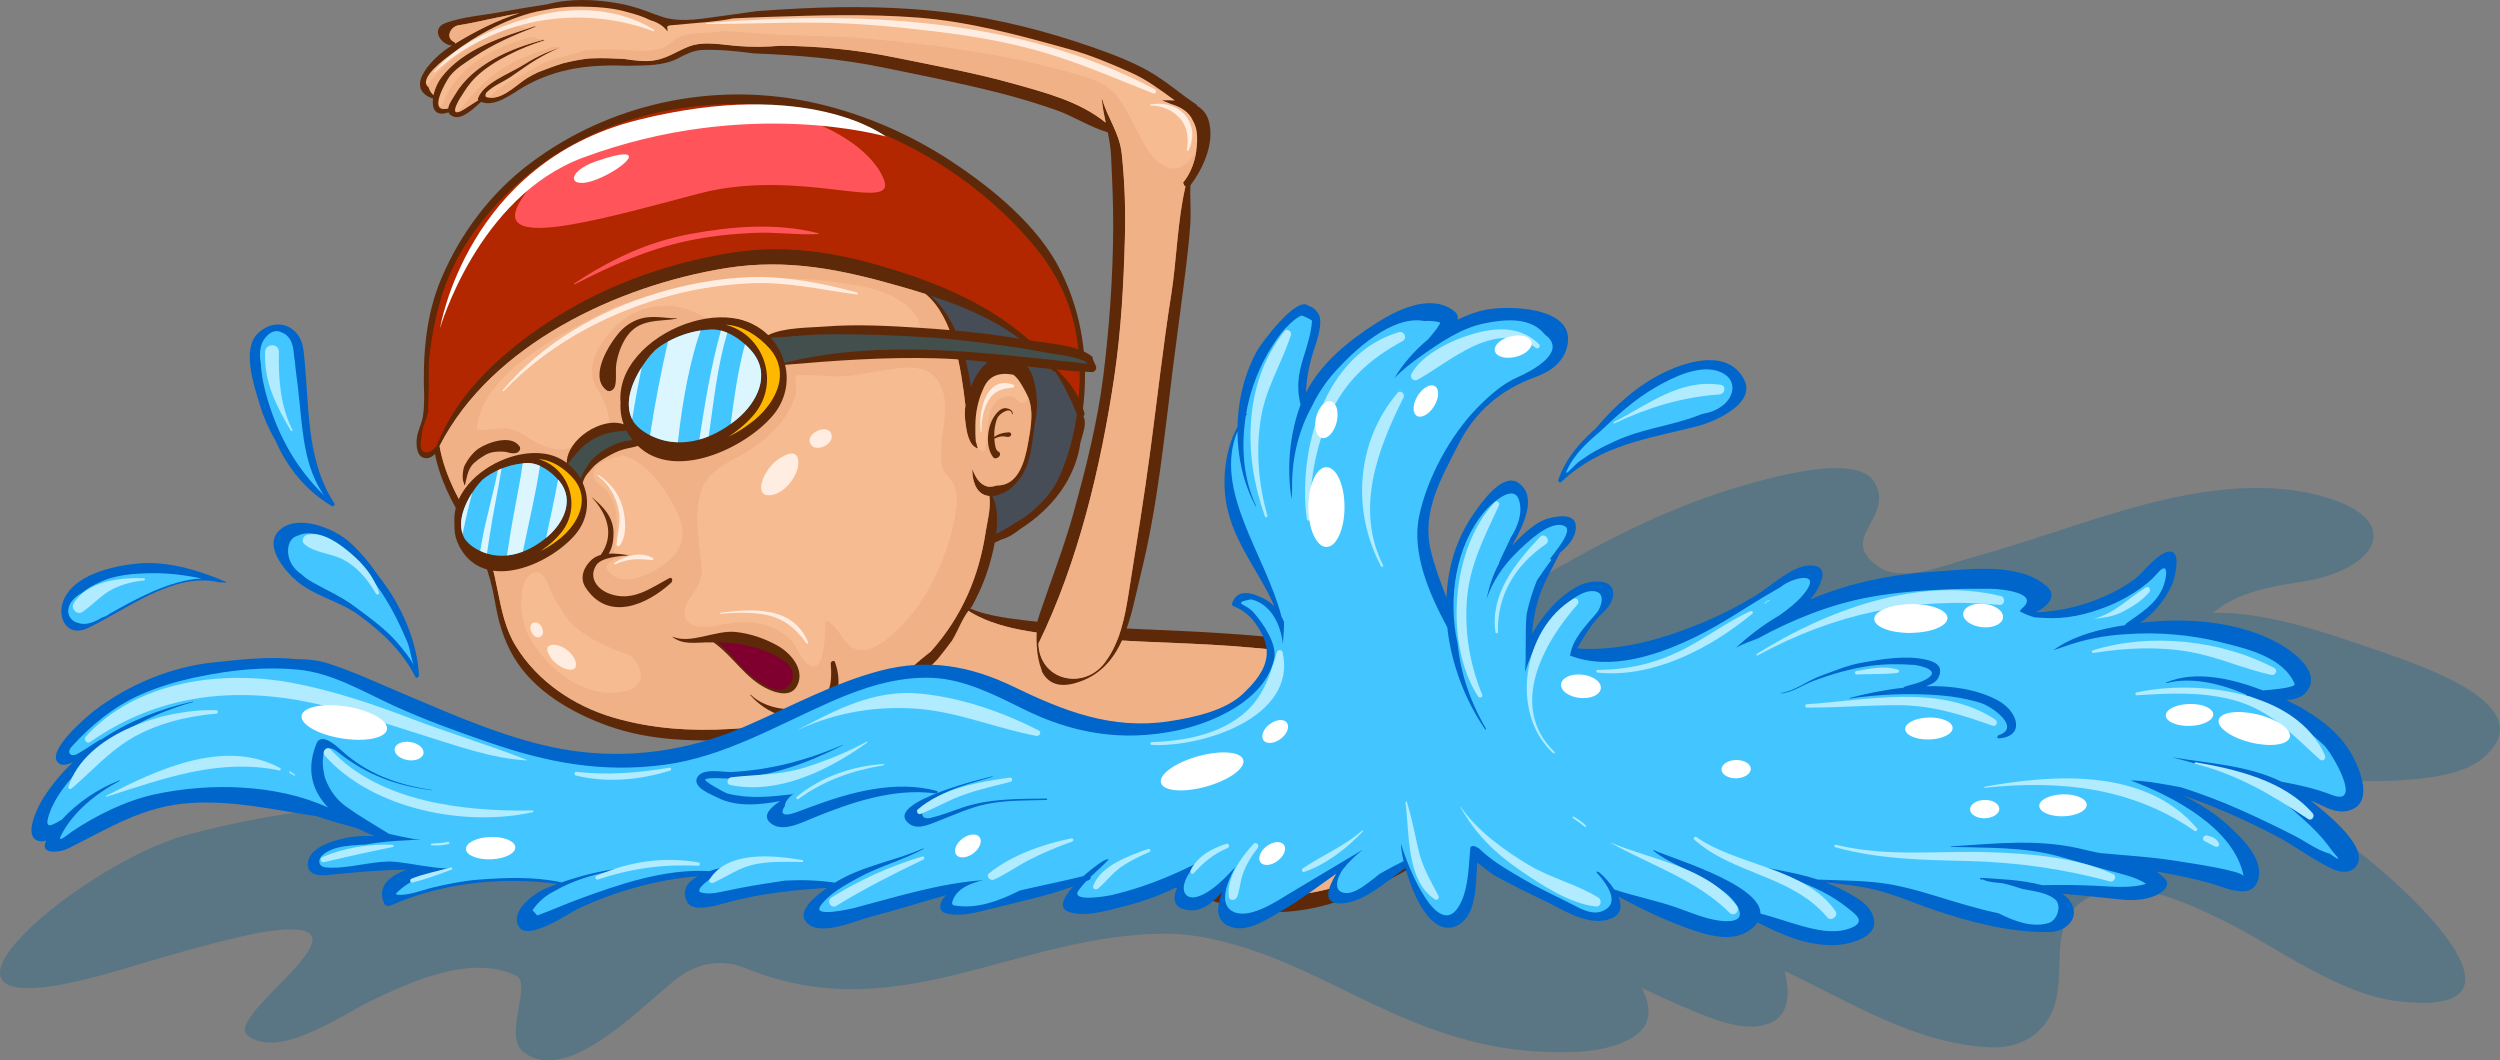 <?xml version="1.0" encoding="UTF-8"?> <svg xmlns="http://www.w3.org/2000/svg" viewBox="0 0 553.23 234.66"><rect x="0" y="0" width="553.23" height="234.66" fill="#808080" stroke="none"/><defs><style> .cls-1 { fill: #ffb800; } .cls-2 { fill: #fff; } .cls-3 { fill: #b0ebff; } .cls-4 { fill: #efad81; } .cls-4, .cls-5, .cls-6 { mix-blend-mode: multiply; } .cls-4, .cls-6 { opacity: .7; } .cls-7 { fill: #ffede1; } .cls-5 { fill: #006090; opacity: .3; } .cls-8 { fill: #06c; } .cls-9 { isolation: isolate; } .cls-10 { fill: #474d56; } .cls-11 { fill: #7f002e; } .cls-12 { fill: #f7bb92; } .cls-13 { fill: #ff5459; } .cls-6, .cls-14 { fill: #b22700; } .cls-15 { fill: #43c6ff; } .cls-16 { fill: #434f4d; } .cls-17 { fill: #5e2909; } .cls-18 { fill: #dcf6ff; } </style></defs><g class="cls-9"><g id="_Слой_2" data-name="Слой 2"><g id="Layer_1" data-name="Layer 1"><g><path class="cls-5" d="m508.32,171.86c9.77,1.27,33.01,2.44,40.72-3.77,14.99-12.08-14.17-21.17-26.48-25.37-9.87-3.37-21.86-7.34-32.84-7.1,5.41-4.68,13.33-5.93,20.54-7.03,16.13-2.85,21.99-13.6,3.74-18.74-13.86-3.9-29.34-1.09-42.82,2.72-11.74,3.32-23.12,7.61-34.92,10.84-5.42,1.48-15.24,5.73-20.63,1.97-9.13-6.37,3.67-10.74-.77-18.59-3.92-6.92-24.38-.72-30.3,1.02-12.7,3.74-24.81,9.49-36.21,15.8-15.48,8.56-30.9,18.35-44.65,29.56-.24-.32-.67-.5-1.15-.2-7.23,4.43-14.21,9.78-19.72,16.09-24.9-1.7-50.56.73-75.05.84-38.67.17-78.11-.96-115.84,7.99-16.99-.03-34.14,2.5-50.38,6.79-24.69,6.52-70.89,46.48-15.33,30.06.02,0,.05-.01.07-.02,6.82-2.03,26.34-7.98,34.72-8.86,23.33-2.45-11.61,18.93-6.28,23.24,6.87,5.54,21.21-4.67,27.28-7.58,8.81-4.23,22.23-10.45,32.22-5.58,3.51,1.71-2.82,13.24,1.45,16.74,10.32,8.47,28.65-12.7,35.43-17.05,4.17-2.68,9.04-3.35,13.78-1.41,33.84,13.89,60.14-7.63,93.16-7.6,6.08,0,12.06,1.4,17.76,3.22,11.13,3.55,21.31,9.38,31.86,14.12,9.91,4.45,20.25,7.9,31.33,8.64,6.84.45,15.27.67,21.46-2.55,4.99-2.59,5.29-6.68,2.85-11.42,3.98,1.88,8,3.72,12.13,5.39,4.61,1.87,10.96,4.39,16,2.48,4.87-1.86,4.55-7.26,3.47-11.62,14.36,6.79,28.95,16.11,45.36,16.88,7.86.37,13.4-3.99,14.82-11.04,1.76-8.72-2.05-19.66,9.85-23.17,8.88-2.62,19.12,2.31,26.74,6.01,11.77,5.7,25.51,16.39,38.87,17.99,39.24,4.7-9.74-36.49-21.03-41.33-9.42-4.04-19.26-6.34-29.29-7.5,9.03-2.33,18.27-2.14,28.08-.86Z"></path><g><g><path class="cls-17" d="m344.3,153.61c-9.38-4.16-20.05-6-30.05-7.97-11.64-2.29-23.42-3.77-35.22-4.85-11.19-1.02-22.41-1.35-33.63-1.87-5.88-.27-11.74-.79-17.58-1.52-5.22-.65-10.79-1.17-15.42-3.9.03-.07.07-.14.1-.21.04-.09-.07-.16-.13-.08-.04.07-.09.13-.13.2-.03-.02-.07-.03-.1-.05-.09-.06-.21.08-.12.16.03.03.07.05.1.08-1.43,2.13-2.7,4.39-4.13,6.53-.93,1.38-1.92,2.71-2.97,3.99-.91,1.1-2.01,1.83-2.79,3.03-.13.2-.2.56.09.66.35.12.49.15.67.09,5.95,4.14,10.44,10.09,15.76,15.1,6.23,5.86,11.84,12.26,18.24,17.95,11.37,10.09,24,17.51,38.93,20.31,14.33,2.69,28.94-4.46,40.8-12.01,6.02-3.83,10.23-9.77,13.63-16.02,3.08-5.66,6.55-12.31,8.27-18.73,1.67.37,3.34.73,5.01,1.04.95.18,1.64-1.5.67-1.92Z"></path><path class="cls-12" d="m333.5,161.14c-1.52,3.77-2.98,7.47-5.15,10.92-4.38,6.95-8.73,12.18-15.74,16.46-13.93,8.51-28.56,12.57-44.36,7.55-13.44-4.27-24.33-12.48-34.79-21.9-5.56-5-10.5-10.63-16.11-15.6-4.62-4.09-8.29-8.64-13.97-10.83.03-.02.05-.03.09-.04.21-.1.35-.63,0-.61-.07,0-.14-.02-.2-.02.7-.88,1.56-1.62,2.33-2.46,1.11-1.22,2.01-2.66,2.91-4.04,1.46-2.23,2.68-4.42,3.79-6.82,6.62,5.42,16.69,6.25,24.76,7.12,11.75,1.28,23.65,1.22,35.44,2.09,11.87.88,23.7,2.32,35.44,4.33,9.67,1.65,19.05,4.49,28.57,6.73-.76,2.47-2.01,4.74-2.98,7.14Z"></path><path class="cls-4" d="m333.5,161.14c-1.52,3.77-2.98,7.47-5.15,10.92-4.38,6.95-8.73,12.18-15.74,16.46-13.93,8.51-28.56,12.57-44.36,7.55-13.44-4.27-24.33-12.48-34.79-21.9-5.56-5-10.5-10.63-16.11-15.6-4.62-4.09-8.29-8.64-13.97-10.83.03-.02.05-.03.09-.04.21-.1.35-.63,0-.61-.07,0-.14-.02-.2-.02.7-.88,1.56-1.62,2.33-2.46,1.11-1.22,2.01-2.66,2.91-4.04,1.46-2.23,2.68-4.42,3.79-6.82,6.62,5.42,16.69,6.25,24.76,7.12,11.75,1.28,23.65,1.22,35.44,2.09,11.87.88,23.7,2.32,35.44,4.33,9.67,1.65,19.05,4.49,28.57,6.73-.76,2.47-2.01,4.74-2.98,7.14Z"></path></g><path class="cls-17" d="m239.96,91.36c-.08-.34-.2-.66-.3-.99,1.3-10.44-.19-20.88-4.91-30.39-4.99-10.04-15.06-18.23-24.2-24.27-9.49-6.28-20.55-10.95-31.7-13.24-21.44-4.39-44.09.52-61.57,13.7-8.64,6.51-15.27,15.32-19.52,25.22-3.62,8.43-4.24,17.5-3.89,26.54-.04,1.42-.05,2.84-.29,4.25-.29,1.71-1.12,3.05-1.34,4.8-.21,1.69.07,4.09,1.62,4.34.92.26,1.75-.18,2.39-.87,1.08,5.55,3.64,10.6,6.87,15.78,3.35,5.37,5.29,10.49,6.37,16.72.79,4.56,1.88,8.55,4.25,12.54,4.5,7.54,12.98,12.37,21.01,15.21,9,3.19,18.96,3.47,28.38,2.92,9.91-.59,20.26-1.69,29.3-6.07,2.98-1.44,6.04-3.48,8.96-5.84.04-.08.09-.15.16-.21,1.93-1.81,4.09-3.66,5.98-5.69,1.08-1.35,2.15-2.71,3.17-4.1,1.51-2.54,2.38-5.35,4.4-7.54.58-1.09,1.12-2.17,1.62-3.25.16-.34.31-.68.47-1.02.99-2.28,2.25-6.02,2.94-9.83.51-.22,1-.46,1.5-.7,1.47-.36,2.83-1.28,4.09-2.27,7.02-4.46,12.26-11.06,13.38-19.22.17-.58.34-1.17.51-1.76.41-1.37.7-2.8.16-4,.18-.21.28-.47.18-.76Z"></path><g><path class="cls-12" d="m218.08,117.96c-.75,4.7-1.97,9.17-3.9,13.53-2.07,4.67-4.86,8.95-8.25,12.72-.82.64-1.62,1.26-2.36,1.89-3.87,3.29-7.32,6.65-11.79,9.19-8.65,4.92-20.28,5.41-29.99,6.01-8.81.54-17.61-.02-26.11-2.53-8.74-2.57-16.76-8-21.55-15.81-4.51-7.34-3.43-16.68-7.87-24.22-4.1-6.97-7.71-12.79-9-20.03,11.5-22.54,39.6-35.56,63.42-39.38,13.59-2.18,25.52.32,38.54,4.05,1.86.53,3.72,1.09,5.58,1.68,6.24,5.16,7.88,16.57,8.83,24.63-.2,1.26-.15,2.58.02,3.94.22,1.69.67,4.92,2.61,5.57.07.02.13-.05.11-.11,0-.03-.01-.06-.02-.09-.01-.07-.11-.03-.12.02.04-.22-.05-.57-.18-.95.05-.06.01-.15-.05-.15-.03-.07-.05-.14-.07-.21-.09-1.1-.12-2.21-.09-3.31-.01-3.1.58-5.9,1.91-8.71,1.13-2.46,3.29-3.38,6.47-2.77,1.2.83,2.04,2.55,2.74,3.8,1.94,3.5,1.2,7.32.56,11.07-.8,4.69-2.34,9.72-7,9.63-.26.09-.52.17-.81.22-.34.06-.73.07-1.12.05-1.89-.49-2.73-2.1-3.38-3.78-.02-.04-.07-.01-.07.02-.02,2.25.69,5.06,3.09,5.72.23.06.45.1.68.12.41,2.56-.53,6.06-.87,8.18Z"></path><path class="cls-4" d="m227.46,87.77c-.19.94-.61,1.59-1.45,1.35-1.26-.35-.97-1.46-2.79-1.42-2.04.04-3.45,1.48-4.06,3.4-.86,2.73-.65,5.61-1.15,8.41-.06.34-.47.43-.73.3-.36-.17-.66-.39-.93-.62-.02.01-.04.03-.07.02-1.93-.65-2.39-3.88-2.61-5.57-.17-1.36-.22-2.68-.02-3.94-.96-8.06-2.59-19.47-8.83-24.63-1.86-.59-3.73-1.15-5.58-1.68-13.02-3.73-24.95-6.23-38.54-4.05-23.82,3.82-51.92,16.83-63.42,39.38,1.3,7.24,4.9,13.06,9,20.03,4.44,7.54,3.36,16.88,7.87,24.22,4.79,7.81,12.81,13.24,21.55,15.81,8.5,2.51,17.29,3.07,26.11,2.53,9.71-.6,21.34-1.09,29.99-6.01,4.46-2.54,7.92-5.9,11.79-9.19.74-.63,1.54-1.26,2.36-1.89,3.38-3.76,6.18-8.04,8.25-12.72,1.93-4.36,3.15-8.84,3.9-13.53.33-2.12,1.28-5.62.87-8.18-.23-.02-.45-.06-.68-.12-2.4-.66-3.12-3.47-3.09-5.72,0-.03.05-.06.07-.02.65,1.68,1.49,3.29,3.38,3.78.39.01.77,0,1.12-.05.28-.04.55-.12.81-.22,4.66.09,6.19-4.94,7-9.63.58-3.38,1.23-6.82-.07-10.03Zm-116.81,7c-1.55.16-3.06.43-4.63.36-.25-.01-.53-.22-.5-.5.83-6.73,6.08-11.86,11.28-15.71,5.44-4.03,11.42-7.2,17.49-10.15.07-.03.14-.07.21-.1.67-.33,1.34-.65,2.02-.97.12-.05.22-.06.33-.03,2.51-.96,5.17-1.65,7.69-2.33,4.38-1.18,8.81-2.09,13.3-2.73,8.72-1.24,17.69-1.38,26.43-.24,5.92.78,12.13,1.5,16.79,5.61,2.07,1.82,4.21,5.37.34,6.22-7.53,1.66-15.46.19-22.94,2.05-4.39,1.09-10.73,3.77-14.81.56-2.67-2.1-4.65-4.82-7.64-6.56-2.92-1.7-6.24-2.88-9.67-2.59-3.69.3-7.37,1.75-9.99,4.44-2.43,2.48-5.12,5.91-5.29,9.55-.09,1.95.26,3.09,1.28,4.7.56.88.99,1.83,1.43,2.77.68,1.47,1.31,3.56.78,5.17-.51,1.52-2.76,2.17-4.02,2.79-1.91.94-4.52,2.49-6.74,2.39-3.02-.13-5.19-1.56-7.7-3.08-1.7-1.03-3.39-1.82-5.44-1.61Zm30.82,56.07c-1.57,2.89-6.89,2.72-9.54,2.1-5.27-1.23-9.44-4.64-12.75-8.81-2.4-3.03-3.82-6.42-3.82-10.33,0-2.13.17-5.72,2.38-6.9,2.84-1.53,3.87,3.82,5.12,5.82,2.6,4.16,3.75,7.75,16.07,12.14,1.76.63,3.67,3.9,2.54,5.99Zm8.51-29.04c-.36.58-.82,1.15-1.4,1.71-2.96,2.87-10.47,7.15-13.96,2.93-1.63-1.97,2.32-3.22,5.3-3.76-1.1-.12-2.21-.05-3.43.18-.3.06-.65-.14-.63-.48.17-3.22,1.16-6.81.28-9.99-.49-1.79-1.25-3.31-2.66-4.53-.54-.47-1.16-.92-1.6-1.5-2.35-3.13,2.65-4.91,5.24-5.38.1-.17.29-.3.54-.24,5,1.1,9.25,6.93,11.48,11.17,1.84,3.52,2.75,6.85.84,9.9Zm61.36-7.62c-.6,3.47-1.58,6.8-2.9,10.06-1.98,4.91-4.84,9.83-8.45,13.72-2.15,2.33-7.06,7.08-10.73,5.67-3.06-1.18-3.5-5.31-6.59-6.29-.1,3.4-.15,14.05-4.89,8.68-.79-.9-1.23-2.08-1.84-3.1-.88-1.46-2.1-2.48-3.58-3.3-3.68-2.06-7.17-2.22-11.26-1.63-2.62.38-7.49,1.84-9.3-.93-.75-1.15-.14-3.09.51-4.14,1.51-2.46,3.28-4.24,2.98-7.37-.53-5.59-1.96-11.95.05-17.39,1.56-4.22,6.26-5.87,9.77-8.05,4.96-3.09,9.88-7.57,11.1-13.53-.02-.98-.15-1.98-.18-3.04,0-.29.24-.48.5-.5,3.66-.25,7.35.5,11,.17,2.41-.22,4.77-.74,7.16-1.1,3.24-.48,8.48-1.66,11.36.58,3.34,2.59,3.3,6.9,2.88,10.75-.26,2.4-.72,4.85-.67,7.27.03,1.17.04,2.71.71,3.74.55.86,1.44,1.52,1.93,2.4,1.25,2.24.87,4.88.45,7.32Z"></path><path class="cls-10" d="m234.36,105.61c-1.61,3.61-4.38,6.37-7.47,8.74-.93.58-2.39,1.48-3.78,2.33-.07.04-.14.07-.21.11-.56.29-1.59,1.06-2.45,1.36.39-3.16.28-6.2-.83-8.35.65-.05,1.29-.24,1.9-.53,2.23-.75,4.23-2.99,5.34-5.33,1.5-3.17,1.7-7.85,2.34-11.29.54-2.85.24-5.76-.43-8.55-1.03-4.31-6.01-7.68-9.92-4.28-2.04,1.77-3.3,3.76-3.99,5.9-.95-7.3-3.78-15.98-8.88-20.26,10.23,3.34,20.14,7.93,26.95,16.6.13.17.32.15.48.06,2,2.98,3.57,6.19,4.9,9.53-.67,4.81-1.94,9.5-3.94,13.98Z"></path><path class="cls-14" d="m238.84,85.87c-.03.71-.08,1.41-.14,2.12-1.26-2.49-3.1-4.64-5.19-6.55-7.41-9.83-19.59-16.26-31.03-20.21-13.84-4.78-27.19-7.73-41.85-5.13-14.25,2.53-27.28,7.3-39.43,15.24-9.55,6.24-19.75,15.31-24.12,26.28,0-.07-.02-.14-.02-.2-.13.41-.26.82-.41,1.23-.77.88-1.89,1.94-3.05,1.16-.35-.24-.46-.76-.49-1.28,0-.64.11-1.37.27-2.12.02-1.45.74-3.26,1.19-4.33,0-.03,0-.05,0-.08.12-.48.21-.88.22-1.16.11-3.44.17-6.89.13-10.33.45-5.09,1.34-10.14,2.92-15.19,3.49-11.13,11.32-20.59,20.35-27.7,15.81-12.44,37-16.57,56.61-13.76,20.76,2.97,40.91,14.72,54.21,30.78,7.71,9.31,10.36,19.28,9.83,31.24Z"></path><path class="cls-6" d="m229.01,54.63c-11.13-13.44-27.06-23.83-44.11-28.62,20.71,6.2,31.25,32.89,23.21,29.45-14-6-30.85-7.31-36.5-6.25,14.13,1.67,31.25,5.75,44.19,13.56.63.38-.15,1.3-.76.98-15.72-8.27-36.07-12.18-54.06-9.29-9.4,1.51-15.19,2.52-23.98,6.13-4.34,1.78-8.56,3.63-12.54,6.13-2.82,1.78-5.65,3.6-8.95,4.34-.64.14-1.1-.66-.61-1.05,8.94-7.06,18.9-12.71,28.69-16.56-9.37,3.04-17.28,5.33-25.25,11.25-4.32,3.21-14.19,11.58-15.05.95-1-12.35,15.18-29.51,25.32-34.69-3.66,1.87-7.17,4.07-10.44,6.64-9.03,7.11-16.86,16.57-20.35,27.7-1.58,5.04-2.47,10.09-2.92,15.19.04,3.44-.02,6.89-.13,10.33,0,.27-.1.68-.22,1.16,0,.03,0,.05,0,.08-.45,1.06-1.16,2.88-1.19,4.33-.16.75-.27,1.48-.27,2.12.03.53.14,1.05.49,1.28,1.16.78,2.28-.27,3.05-1.16.15-.4.29-.81.41-1.23,0,.07.02.14.02.2,4.37-10.96,14.57-20.04,24.12-26.28,12.15-7.93,25.18-12.71,39.43-15.24,14.66-2.6,28.01.35,41.85,5.13,11.43,3.95,23.62,10.38,31.03,20.21,2.08,1.91,3.93,4.06,5.19,6.55.06-.7.1-1.41.14-2.12.53-11.96-2.12-21.93-9.83-31.24Z"></path></g><path class="cls-17" d="m222.58,90.33c-1.17-.13-2.23,1.25-2.74,2.09-1.41,2.3-1.79,6.51-.08,8.74.29.37.7.32,1.06.09.04-.03.09-.06.14-.09.41-.27.5-1.03-.02-1.23-.65-.26-.84-1.69-.89-2.85.65-.32,1.21-.53,1.98-.52.56,0,1.12.34,1.58-.08.11-.1.2-.25.15-.4-.01-.04-.02-.08-.04-.11-.05-.16-.19-.3-.37-.3-1.11,0-2.41.31-3.32,1.03,0-.39,0-.73,0-.93.02-.79.17-1.58.35-2.34.1-.38.24-.73.41-1.07.37-.77,2.92-2.57,3.17-.73.01.1.13.05.14-.03.04-.86-.76-1.18-1.52-1.27Z"></path><path class="cls-17" d="m148.07,127.96c-4.21,2.26-8.1,5.24-13.1,3.46-2.83-1-4.82-3.63-2.99-6.39,1.1-1.66,5.09-2,7.01-2.11.03,0,.05-.05.01-.05-1.29-.22-2.83-.44-4.3-.35.82-1.32,1.08-3.04,1.07-4.62-.03-3.48-2.29-5.8-4.78-7.86-.02-.01-.04.01-.02.03,3.56,3.8,5.02,8.43,1.97,12.73-.75.21-1.43.54-2,1.05-1.72,1.54-2.76,3.99-1.37,6.14,4.99,7.7,13.62,3.85,18.95-1.03.44-.4.26-1.39-.45-1.01Z"></path><path class="cls-17" d="m171.99,142.83c-2.97-1.61-5.83-2.6-9.18-2.98-4.4-.49-9.92,2.76-13.96,1.05-.03-.01-.07.04-.04.06,2.25,1.73,4.88,1.25,7.62,1.19.5-.01.99,0,1.47,0,4.39,3.1,7.04,8.02,12,10.33,2.24,1.04,5.24,1.76,6.52-.79,1.8-3.58-1.57-7.3-4.43-8.85Z"></path><path class="cls-11" d="m171.18,152.47c-1.73-.49-3.17-1.56-4.58-2.63-3.01-2.29-4.79-5.34-7.68-7.68,5.24.11,10.13,1.06,14.69,4.16,3.57,2.43,1.56,7.28-2.43,6.15Z"></path><path class="cls-17" d="m184.79,146.53c-.2-.55-.99-.18-.95.32.34,4.57-.06,8.38-5.2,9.66-4.18,1.05-9.44.21-12.53-2.79-.05-.04-.13.04-.09.09,3.54,4.1,9.7,6.58,15,4.23,4.67-2.07,5.36-7.03,3.76-11.51Z"></path><g><path class="cls-17" d="m242.48,80.93c-.22-.48-.44-.96-.65-1.44.04-.24-.01-.48-.24-.66-3.23-2.51-9.5-2.8-13.41-3.47-8.07-1.39-16.25-2.28-24.42-2.8-7.01-.45-14.33-.86-21.33-.29-3.16.26-9.03.15-12.43,1.89-2-1.94-4.66-3.33-7.83-3.77-7.63-1.07-17.27,3.05-22.01,9.52-.08.12-.17.23-.25.34-.25.36-.49.73-.71,1.1-.17.28-.31.56-.46.84-.04.08-.08.17-.12.25-.26.53-.48,1.07-.67,1.62-.04.11-.07.22-.1.33-.14.46-.26.93-.35,1.41-.06.3-.1.6-.14.9-.02.2-.05.4-.06.6-.04.61-.04,1.23.02,1.86-.03.46-.03.92,0,1.39.05,1.11.28,2.23.7,3.35-4.79-1.75-12.61,3.32-12.6,8.54-1.4-1.04-3.08-1.78-5.01-2.05-6.09-.88-13.78,2.5-17.56,7.82-.07.09-.13.19-.2.28-.2.3-.39.6-.57.91-.13.23-.25.46-.37.69-.03.07-.06.14-.1.21-.2.43-.38.88-.53,1.33-.03.09-.06.18-.08.27-.11.38-.21.77-.28,1.16-.05.24-.08.49-.11.74-.02.16-.04.33-.05.49-.03.5-.03,1.01.01,1.53-.02.38-.02.76,0,1.14.05,1.35.4,2.72,1.14,4.08,5.65,10.37,20.22,3.67,25.66-2.82,2.88-3.44,3.17-7.8,1.58-11.36.21-.84.61-1.58,1.21-2.24.31-.37.62-.74.94-1.1.89-1.02,2.06-1.76,3.23-2.43,1.24-.71,2.36-1.29,3.76-1.68,1.06-.29,2.06-.39,3.06-.74,8.17,7.88,23.6.55,29.75-6.58,2.95-3.42,3.73-7.58,2.84-11.36,11.21-.96,22.11-1.75,33.43-1.44,11.56.31,22.94,2.58,34.42,3.05.74.03,1.19-.77.9-1.4Z"></path><g><path class="cls-15" d="m104.74,121.06c-.84-.55-1.45-1.18-1.91-1.85-2.06-3.59.23-8.3,2.47-11.35.43-.59.91-1.13,1.41-1.65.35-.3.73-.58,1.1-.85,2.56-1.7,5.6-2.73,8.64-2.88,2.81-.15,5.62,1.91,7.33,4.01,3.46,4.24.83,9.3-2.59,12.24-4.75,4.07-10.95,5.95-16.45,2.35Z"></path><path class="cls-1" d="m123.95,119.14c-1.36,1.11-2.82,2.07-4.35,2.82,1.85-1.24,3.46-2.68,4.61-4.12,4.63-5.79,1.68-14.41-5.05-16.23,2.99.11,5.92,2.17,7.74,4.31,3.92,4.59.94,10.05-2.94,13.23Z"></path><path class="cls-16" d="m131.09,101.59c-.33.32-1.98,2.63-2.61,4.33-.71-1.25-1.65-2.38-2.81-3.28.82-1.03,2.39-3.13,3.89-4.31,2.4-1.88,5.43-2.95,8.44-2.93.21,0,.41-.11.55-.26.07.13.12.25.19.38.39.7.83,1.33,1.29,1.91-3.26.07-6.75,2.01-8.93,4.17Z"></path><path class="cls-15" d="m142.54,95.55c-1.05-.67-1.82-1.44-2.39-2.26-2.58-4.38.29-10.11,3.09-13.83.54-.72,1.14-1.38,1.77-2.01.44-.36.91-.7,1.38-1.03,3.21-2.07,7.02-3.32,10.83-3.51,3.52-.18,7.04,2.33,9.18,4.88,4.34,5.17,1.04,11.33-3.25,14.91-5.95,4.96-13.73,7.25-20.61,2.87Z"></path><path class="cls-18" d="m102.52,117.47c.56-2.83,1.27-5.62,1.96-8.41-1.71,2.68-3.11,6.16-2.09,9.12.04-.24.08-.47.13-.71Z"></path><path class="cls-18" d="m110.17,104.07c-1.04,5.5-2.72,10.85-3.65,16.38-.08.49-.16.97-.24,1.46.49.23.99.42,1.48.57.22-1.38.43-2.77.63-4.15.72-4.87,1.82-9.74,2.6-14.64-.28.11-.55.25-.83.38Z"></path><path class="cls-18" d="m119.51,103.09c-.98-.44-2.01-.69-3.05-.63-.26.01-.53.04-.79.07-.8,5.69-2.11,11.34-2.95,16.99-.17,1.13-.34,2.26-.52,3.39,1.19-.12,2.36-.42,3.51-.86,1.29-6.31,2.81-12.59,3.79-18.96Z"></path><path class="cls-18" d="m123.79,106.47c-.09-.11-.2-.23-.3-.34-.77,4.31-1.73,8.58-2.65,12.87.12-.1.24-.19.36-.29,3.42-2.94,6.05-7.99,2.59-12.24Z"></path><path class="cls-18" d="m142.01,81.25c-2.19,3.45-3.88,7.88-2.12,11.52.62-3.85,1.33-7.69,2.12-11.52Z"></path><path class="cls-18" d="m155.04,73.13c-2.51.39-4.97,1.23-7.21,2.44-1.58,6.86-2.92,13.77-3.97,20.72,2.01,1.03,4.08,1.52,6.15,1.57,1.03-9.66,2.86-18.66,5.04-24.74Z"></path><path class="cls-18" d="m160.94,73.64c-.46-.19-.93-.37-1.41-.49-2.34,8.56-3.34,15.06-4.78,24.11.7-.2,1.4-.44,2.09-.72,1.09-7.7,1.88-15.45,4.1-22.9Z"></path><path class="cls-18" d="m166.4,77.78c-.46-.54-.98-1.08-1.54-1.59-1.58,5.76-2.37,11.69-3.17,17.63.5-.36.99-.73,1.46-1.13,4.29-3.58,7.59-9.74,3.25-14.91Z"></path><path class="cls-1" d="m166.61,93.22c-1.7,1.35-3.54,2.52-5.45,3.44,2.32-1.51,4.33-3.27,5.77-5.02,5.8-7.06,2.11-17.55-6.33-19.78,3.75.13,7.41,2.65,9.7,5.25,1,1.14,1.63,2.33,1.98,3.52-.1.05-.12.22.02.21.01,0,.02,0,.03,0,1.2,4.6-1.9,9.35-5.71,12.38Z"></path><path class="cls-16" d="m173.61,80.3c-.56-2.05-1.6-3.98-3.08-5.59.87-.06,1.82-.04,2.51-.1,3.84-.36,7.66-.64,11.51-.65,7.02-.02,14.05.26,21.06.71,5.97.39,11.91,1.18,17.83,2.01,2.84.4,5.67.89,8.5,1.42,1.87.35,6.63.8,8.51,2.11.03.02.05.02.08.03.02.08.04.16.07.24-22.24-2.32-44.94-5.64-67-.19Z"></path></g></g><path class="cls-17" d="m114.97,98.8c-1.77-2.68-6.79-1-8.95.39-1.28.82-2.49,2.41-3.17,3.75-.52,1.02-.63,3.47-.17,3.94-.02-.02-.05.01-.04.03.02.11.04.23.06.34.02.14.21.04.23-.05.33-1.4.54-2.9,1.4-4.1.67-.94,2.1-1.85,3.08-2.43,1.18-.69,2.58-.79,3.91-.73,1.15.05,1.75.58,2.94.29.58-.14,1.1-.87.72-1.44Z"></path><path class="cls-17" d="m149.74,70.45c-2.32-.03-4.49-.53-6.87-.18-2.11.31-4.22,1.52-5.63,3.08-2.37,2.62-7.02,9.98-3.02,13,.74.56,1.66-.13,1.87-.89.45-1.68.02-3.35.32-5.08.35-2.05,1.09-4.15,2.27-5.87,2.75-4.01,6.96-3.32,11.06-3.96.05,0,.08-.1.01-.1Z"></path><path class="cls-17" d="m84.03,189.25c.55.07,1.1.14,1.65.2.11.01.21,0,.3-.04.56.29,1.13.55,1.66.82-1.21-.33-2.41-.66-3.61-.99Z"></path><g><path class="cls-8" d="m385.95,83.97c-3.48-6.63-12.15-4.23-17.6-1.6-5.85,2.82-10.94,7.31-15.17,12.37-3.64,3.26-6.61,6.55-8.35,11.47-.15.42.41.68.7.41,8.85-8.32,19.11-9.47,30.31-12.37,3.44-.89,12.91-4.92,10.1-10.26Z"></path><g><path class="cls-8" d="m511.28,177.14c.82.33,1.63.67,2.44,1.07,2.29,1.13,4.4,1.93,6.79.9,4.53-1.96,1.77-8.57.28-11.48-3.04-5.91-8.9-9.88-14.85-12.71,1.77-.1,3.36-.55,4.32-1.66,4.02-4.64-3.61-9.71-7.07-11.45-8.75-4.41-19.72-5.16-29.25-4.01-.12.01-.25.03-.37.05,3.12-2.03,5.56-5.18,7.1-8.5.44-.96,2.18-7.13-.36-7.3-2.5-.17-6.22,4.87-7.88,6.08-4.24,3.09-9.09,5.13-14.17,6.33-1.67.4-4.74.97-7.75,1.05,2.52-1.26,4.94-3.63,2.37-5.82-6.27-5.32-16.81-3.69-24.38-3.23-9.58.58-19.22,2.45-27.97,6.23,1.29-1.45,2.28-3.08,2.7-4.89.72-3.11-3.02-2.94-4.84-2.28-3.55,1.28-6.72,4.32-9.93,6.29-3.66,2.24-7.59,4.27-11.55,5.91-8.72,3.6-18.37,6.49-27.9,5.77,1.72-2.9,3.16-5.5,5.72-7.93,1.19-1.13,2.27-2.5,2.25-4.23-.04-3.36-4.69-2.86-6.72-2.08-3.94,1.51-8.44,5.99-11.25,11.08.19-2.47.59-4.91,1.32-7.4,1.09-3.75,3.14-7.14,4.9-10.62,1.78-1.53,3.52-3.42,3.5-5.74-.04-2.98-3.73-2.4-5.62-1.98-3.22.71-6.28,3.78-8.48,6.12,2.59-4.61,5.6-10.81,1.46-13.81-3.62-2.62-8.56,4.74-10.05,6.89-3.83,5.53-5.67,11.91-5.95,18.44-1.3-3.42-2.64-6.84-3.48-10.43-2.06-8.7,2.42-16.13,6.17-23.54,3.68-7.26,9.36-12.03,16.91-14.79,3.62-1.32,6.64-3.51,7.24-7.48,1.25-8.28-13.44-8.37-18.08-7.46-2.09.41-4.21,1.19-6.27,2.21.14-.71-.1-1.41-.97-2.04-5.07-3.73-12.28-.21-16.91,2.71-6.15,3.89-12.34,8.87-15.69,15.43.09-3.23.74-6.31,1.79-9.54.57-1.76,2.18-6.14.86-8.02-.66-.95-1.37-1.42-2.08-1.58-2.59-2.51-10.58,8.5-11.19,9.56-2.9,5.04-4.43,11.09-4.54,17.17-2.76,5.07-3.45,11.75-2.44,17.2,1.56,8.44,7.35,15.02,10.62,22.57-.68-.7-1.49-1.31-2.44-1.78-2.55-1.27-5.72-2.23-6.91,1.01-.09.26-.1.58.21.69,3.07,1.18,4.67,3.11,6.2,5.87,3.07,5.54-.08,9.75-3.94,13.46-4.03,3.88-11.16,5.35-16.43,6.16-12.66,1.94-23.36-2.28-34.48-7.67-9.57-4.64-18.98-6.25-29.33-3.55-10.65,2.78-20.44,8.27-30.51,12.57-12.12,5.17-25.09,7.08-38.15,5.11-12.79-1.93-25.85-7.84-37.7-12.85-5.24-2.21-10.34-4.59-15.77-6.36-2.34-.76-4.89-1.01-7.46-1.01-6.06-.67-12.82.19-18.18.75-9.44,1-18.77,4.95-26.28,10.67-1.34,1.02-11.01,9.09-7.89,11.62.75.61,1.9.38,3.14-.21-2.41,2.31-4.59,4.91-6.47,7.81-.91,1.41-4.65,8.28-1.34,9.53.67.25,1.32.21,1.95,0-1.72,3.24,3.07,2.61,4.67,1.81,9.14-4.52,16.67-9.46,27.24-10.13,9.74-.62,18.56,1.55,27.92,2.92,2.88,1.01,5.8,1.79,8.75,2.61.2.08.39.16.58.23,1.14.57,2.31,1.1,3.5,1.56-1.65-.07-3.3-.05-4.97.17-2.74.35-8.94,1.86-9.72,5.22-.68,2.92,1.81,3.46,4.12,3.23,5.96-.58,11.7-1.14,17.61-1.18-3.92,1.43-6.58,3.81-4.92,7.52.25.57,1.07.56,1.53.35,11.48-5.04,24.44-6.35,36.8-4.74-.84.31-1.68.63-2.51.96-2.79,1.14-8.29,5.32-5.9,8.69,2.14,3.02,11.43-3.48,13.31-4.33,8.15-3.7,17.13-6.3,26.13-7-2.39,1.34-3.67,3.21-2.28,5.74,1.36,2.48,7.24.47,9.02,0,7.2-1.93,14.47-2.7,21.87-3.16-2.38,1.66-6.27,4.81-4.9,7.11,2.5,4.2,11.29.1,14.66-.76,5.61-1.42,11.1-3.23,16.68-4.76-.01,0-.03.02-.04.03-1.05.73-2.21,3.33-.33,3.92,3.16.97,6.97-.09,10.07-.88,6.29-1.59,12.34-2.81,18.35-5-2.13,2.38-3.33,4.75-1.09,5.6,3.83,1.45,9.78-.57,13.49-1.51,3.7-.94,7.29-2.32,10.71-4.03-.94,2.01-1.17,4.04.95,4.84,3.62,1.36,6.48-.88,8.88-3.64-.3.89-.55,1.75-.71,2.49-.69,3.13.89,5.12,3.9,5.48,3.5.42,7.51-2.38,10.34-4.03,4.09-2.38,7.85-5.3,11.74-8.01-1.97,3.3-3.11,6.76,1.13,6.58,5.18-.22,10.12-5.05,14.18-7.85,1.77,6.54,5.92,15.34,11.37,12.79,4.47-2.09,4.16-9.14,4.52-13.98,1.45,1.05,2.75,2.27,4.33,3.13,3.27,1.77,6.57,3.43,9.93,5.01,4.04,1.88,9.4,5.64,14.21,4.6,3.51-.76,3.74-2.97,2.74-5.24,5.23,2.84,10.36,5.3,16.12,7.31,4.19,1.46,9.5,2.91,13.31-.1.62-.49,1.08-.98,1.42-1.46,5.19,2.66,10.43,4.98,16.47,5.05,2.55.03,9.41-1.2,9.32-5.05-.08-3.61-3.98-5.59-6.78-7.08-1.32-.7-2.66-1.29-4.01-1.8,3.59.39,7.21.75,10.7,1.57,4.51,1.06,8.92,3.04,13.31,4.53,8.21,2.77,16.76,5,25.49,4.92,4.07-.04,7.17-3.6,4.46-7.07-.42-.54-.97-1.02-1.6-1.44,4.41.39,8.82.86,13.23,1.31,3.03.31,6.76.03,9.18-1.96.58-.48,1.21-1.68.58-2.39-.63-.72-1.37-1.33-2.16-1.87,4.18.71,8.33,1.55,12.42,2.73,2.95.85,9.04,3.89,10.22-1.22,1.05-4.51-3.83-9.02-6.63-11.63-2.92-2.71-6.36-4.86-9.99-6.67,6.91,2.36,13.57,5.35,20.13,8.72,4.31,2.22,8.29,5.35,12.64,7.4,1.8.85,3.98,1.32,5.43-.47,3.07-3.8-5.61-11.09-10.02-14.52Z"></path><path class="cls-15" d="m515.66,188.94c-2.64-.63-5.44-2.73-7.85-3.97-3.76-1.93-7.58-3.75-11.43-5.49-4.48-2.02-9.06-3.78-13.74-5.26-.9-.16-1.8-.33-2.7-.49-2.77-.5-5.59-.98-8.41-1.02.03.01.04.04.08.05,9.22,3.41,22.89,10.57,24.89,21.17-.24-1.28-12.27-2.98-14.1-3.29-5.85-.98-11.81-1.32-17.72-1.87-1.09-.22-2.14-.44-3.12-.68-10.3-2.6-19.38-1.42-29.82-.79-.06,0-.09.1-.02.11,8.16.27,16.14-.07,24.09,2.15,3.69,1.03,7.37,2.13,11.07,3.14,2.43.67,5.72,1.33,8.04,2.88-3.37,1.1-8.17.57-11.05.44-3.99-.18-7.96-.24-11.94-.13-4.61-1.26-10.36-1.41-13.58-1.63-.11,0-.26.19-.13.27.09.05.17.1.26.15.11.07.26-.1.16-.19.83.78,4.23.91,4.41.95,1.46.32,2.96.76,4.43,1.26.1.02.21.04.31.06,2.29.47,4.99.71,6.89,2.18,1.72,1.33.58,4.69-1.28,5.29-3.6,1.16-7.77-.41-11.11-2.12-2.36-.49-4.69-1.11-7.01-1.76-5.44-1.53-10.73-3.45-16.29-4.52-5.35-1.04-11.2-.94-16.76-1.19-5.51-1.8-11.25-2.44-16.99-3.71-.06-.01-.13.09-.06.12,8.42,2.65,16.56,4.19,23.68,9.87,1.71,1.36,4.6,3.26.02,4.68-3.34,1.03-7.02.18-10.27-.72-3.07-.86-6-1.93-9.04-2.72.1-6.7-21.47-12.77-23.55-14.04-.09-.05-.2.08-.12.15,3.51,2.81,7.75,4.1,11.59,6.37,1.35.8,2.68,1.79,3.98,2.68,2.46,1.71,6.32,6.65.51,6.53-3.69-.08-7.42-1.77-10.86-2.98-4.55-1.59-9.31-2.52-13.89-4.02-.94-1.46-2.21-2.83-3.24-3.72-.24-.21-.52-.26-.8-.22,3.1,3.43,5.25,7.24,1.3,8.76-2.21.85-4.68-.55-6.63-1.56-3.49-1.8-7.06-3.4-10.45-5.38-3.05-1.78-6.29-3.6-8.97-5.92-.4-.34-.78-.7-1.16-1.06-.27-.14-.54-.29-.8-.43-.37-.2-.76-.1-1.09.13-.06.74-.12,1.46-.18,2.13-.28,3.61-.5,8.08-2.54,11.22-4.4,6.78-10.77-7.73-12.64-14.1,0,.9.2,2.28.57,3.9-.06.02-.12.02-.19.05-1.73.85-3.42,1.8-5.12,2.73-.75.62-1.52,1.22-2.26,1.78-1.5,1.12-3.94,3.01-5.97,2.33-2.25-.76-.77-3.95.12-5.12,1.26-1.63,2.79-3.06,4.42-4.35-5.31,3.21-10.67,6.32-15.97,9.53-2.88,1.75-8.84,5.83-12.52,4.3-3.52-1.46-1.78-6.27.23-9.93-2.26,2.36-5.03,5.4-8.22,6.47-2.23.75-3.66-.61-3.02-2.91.41-1.51,1.44-2.97,2.63-4.29-.17,0-.37.06-.58.17-5.85,2.92-11.84,5.24-18.22,6.73-.26.06-9.27,1.8-7.22-1.1.5-.71,1.08-1.37,1.69-2.01.2-.08.39-.16.59-.24.28-.12.42-.46.4-.74,1.31-1.26,2.7-2.46,3.9-3.78.03-.03.02-.09-.03-.09-.13,0-.27.01-.4.02-.05,0-.08.09-.02.09-.46-.02-2.82,1.59-5.09,3.64-4.63,1.14-9.38,2.08-14.05,3.18-4.59,2.29-9.67,4.24-14.68,3.27-.28-.05-.37-.41-.31-.64.74-2.9,3.81-4.21,6.89-4.91-9.73.65-19.33,3.74-28.72,6.19-.21.05-9.14,2.18-7.35-.45,1.89-2.76,5.57-4.72,8.4-6.27,4.64-2.55,9.8-3.86,14.44-6.38.08-.04.06-.19-.04-.14-6.42,2.87-13.51,3.82-19.58,7.6-3.57-.54-7.32-.66-11.06-.46-1.84.29-3.69.57-5.54.86-2.93.47-5.79,1.05-8.68,1.66-1.53.32-2.87.5-4.4.09-.56-.15-.28-.85-.03-1.13,2.44-2.67,5.81-4.19,9.37-5.15-2.33.27-5.08.77-7.44,1.58-9.88-.6-20.21,2.98-29.26,6.33-2.16.8-4.28,1.73-6.43,2.56-.8.31-1.59.62-2.39.92l-1.05-1.18c1.28-1.85,2.92-3.27,4.94-4.26,3.76-2.18,8.2-3.58,12.68-4.42.72-.21,1.44-.42,2.17-.63-4.57.57-9.08,1.66-13.42,3.19-.03-.02-.04-.05-.08-.06-6-1.26-12.06-1.03-18.14-.58-3.52.26-6.91.96-10.34,1.78-2.1.5-5.54,1.91-7.94,1.53-.02-.09-.03-.17-.06-.26,1.51-1.52,3.25-2.66,5.21-3.41,3.71-1.68,7.69-2.48,11.67-3.21.02,0,.04-.02.05-.03-3.52,2.86-14.11-.47-18.56-.4-4.63.07-9.27,1.7-13.89,1.3-.85-.08-1.65-.59-1.44-1.6.3-1.45,2.68-2.42,3.92-2.74,2.09-.53,4.2-.6,6.31-.71,3.13-.59,6.29-.83,9.47-.96.96-.09,1.91-.16,2.87-.23-.56,0-1.13-.01-1.69-.04-1.84-.34-3.68-.73-5.54-1.16-.03-.03-.04-.05-.08-.07-3.13-1.95-6.34-3.77-9.34-5.93-2.15-1.55-3.56-3.52-4.54-5.96-.76-1.89-1.72-9.58,2.79-6.03,6.31,4.97,12.83,7.39,20.79,8.37.04,0,.06-.06.02-.07-7.77-1.17-14.44-3.54-20.31-8.92-.87-.8-4.29-3.94-5.34-1.34-2.39,5.94-.81,10.59,2.58,14.13-11.54-5.22-26.18-5.52-38.29-2.92-6.41,1.38-13,4.63-18.41,8.27-.54.36-3.35,2.76-2.44.93,2.61-5.27,7.92-9.49,13.02-12.16.07-.04.06-.16-.04-.13-4.77,1.88-9.27,4.87-12.77,8.71-1.8.97-4.34,2.89-2.61-1.72,1.65-4.38,5.4-8.43,8.72-11.62,6.56-6.29,14.23-10.25,22.92-12.69.07-.02.08-.14,0-.12-7.29,1.63-14.25,4.37-20.31,8.43-.06-.04-.12-.06-.22,0-.67.4-1.32.82-1.97,1.25-.96.65-1.94,1.27-2.95,1.85-1.56.91-2.64-.15-1.38-1.55,4.27-4.73,9.48-8.98,15.34-11.54,3.7-1.62,7.53-2.78,11.43-3.66.42-.08.86-.17,1.26-.25,7.27-1.52,14.59-2.28,22-1.59,7.54.7,14.43,4.86,21.2,7.97,6.85,3.14,13.97,5.7,21.09,8.15,13.05,4.49,25.04,6.77,38.85,4.94,13.12-1.74,24.86-8.69,36.78-13.93,7.06-3.11,14.58-5.61,22.38-5.31,7.07.27,13.93,3.76,20.13,6.85,11.01,5.49,22.05,7.36,34.21,4.78,8.16-1.73,19.2-6.68,21.39-15.61.84-3.42-2.45-8.11-4.5-10.46-.35-.4-.75-.75-1.2-1.04-.42-.25-.85-.51-1.28-.76-.78-.4-.14-.78,1.9-1.13,4.5,1.05,6.61,5.77,7.04,9.92.08-1.63.28-3.26.26-4.88-.17-.43-.36-.86-.59-1.27-3.42-13.49-15.15-27.77-9.73-40.93.04,5.83,1.36,11.63,4.04,16.57.03.06.11-.02.09-.07-2.87-6.03-3.35-13.28-2.27-19.95.09-.14.18-.28.27-.42.06-.09-.04-.17-.11-.09-.04.04-.07.09-.11.13.28-1.62.64-3.21,1.09-4.73,1.42-4.81,3.72-9.33,6.78-13.29.58-.75,2.82-3.17,4.37-3.8.7.19,1.48.55,2.36,1.13-.12,1.59-.41,3.14-.86,4.65-.54,2.1-1.31,4.1-1.78,6.23-.56,2.57-.56,5.19.1,7.7-2.43,6.63-3.12,14.03-1.97,21.01.02-.81.06-1.62.11-2.43-.14-6.28,1.31-12.65,4.33-18.12,1.33-2.76,3.02-5.36,5.14-7.72,4.16-4.62,12.62-12.6,19.76-11.23,1.11-.08,2.24-.01,3.39.28.61.15-2.14,3.31-2.37,3.57-.03.03-.04.07-.06.1-3.04,2.51-5.68,5.52-7.57,8.7,1.78-1.86,3.85-3.46,5.94-4.93,4.27-3.01,8.82-6.16,14.04-7.21,4.1-.82,9.49-1.46,12.76,1.85.21.21.41.43.59.65,5.25,3.84-3.12,8.12-6.01,9.4-3.45,1.52-6.32,4.1-8.94,6.76-6.04,6.16-11.18,15.68-12.91,24.07-1.69,8.25,2.33,17.26,6.24,24.56.88,8.1,3.93,16.07,8.37,22.57.09.13.27-.04.2-.16-3.54-5.98-5.63-12.34-6.3-18.9-2.21-9.86-.42-21.71,6.09-29.27,1.08-1.25,6.21-6.29,7.48-2.48.92,2.75-.16,5.78-1.8,8.37-.83,1.92-1.88,3.84-2.58,5.55-.03.08-.04.15-.03.21-1.34,2.45-2.19,5.17-2.77,7.92,1.29-3.95,3.8-7.56,6.72-10.41,1.95-1.91,7.56-7.47,10.68-5.77,1.25.68-.27,3.15-1.87,5.25-.51.73-1.03,1.39-1.34,1.78-.16.2.02.44.22.35-1.07,1.46-2.18,3-3.23,4.6-.97,2.37-1.74,4.87-2.28,7.41-.39,4.14-.04,8.43-.34,12.86,1.37-4.36,3.45-8.62,6.46-11.98,2.06-3.01,6.37-6.64,9.26-5.82,2.2.62.99,3.69.07,4.77-2.35,2.77-5.31,5.7-5.84,9.39,9.04,3.5,19.71-.16,28.12-4.31,5.82-2.87,11.1-6.6,16.71-9.83.59-.32,1.16-.66,1.73-1.01,2.55-2.14,9.46-3.8,5.18,1.51-1.46,1.82-3.45,3.34-5.44,4.75-3.4,2-6.6,4.38-9.55,7.13,1.52-.83,3.26-1.45,4.82-2.03,7.66-4.21,16.12-7.55,24.5-9.11,5.97-1.12,12.23-1.57,18.29-1.8,2.88-.11,5.76-.08,8.64-.08,2.44,0,11.25.93,6.91,4.42-.16.13-.28.35-.36.59,1.05.54,2.13,1.01,3.3,1.31.64.04,1.26.07,1.81.11,4.92.37,9.58-.7,14.13-2.49,3.81-1.5,8.46-4.21,11.15-7.34,2.82-3.27,2.07,1.38,1.1,3.46-1.61,3.48-4.9,5.41-7.87,7.53-.17.12-.27.28-.32.45-5.58.85-11.38,2.28-15.92,5.55,1.08-.37,1.92-.63,2.26-.75,4.36-1.59,9.08-2.55,13.83-2.79,7.25-.56,14.74.22,20.55,1.67,5.74,1.43,14.21,3.24,16.76,9.31.32.77-3.83,1.21-7,1.46-6.64-2.55-14.84-4.55-21.39-1.76-.07.03-.07.17.02.15,5.27-1.41,11.59-.07,17.62,2.51.03.14.13.26.32.29.17.03.36.06.55.09,6.43,2.89,12.43,7.12,16.34,10.81,1.88,1.78,8.78,13.75,1.8,11.04-3.61-1.4-7.34-2.25-11.13-2.92-7.35-3.62-16.01-4.05-23.99-5.38-.02,0-.03.03-.01.03,6.86,1.75,13.57,3.8,19.92,6.97,3.45,1.72,6.34,4.37,9.17,6.93,1.87,1.7,3.62,3.44,5.14,5.45.39.52.77,1.04,1.16,1.56,1.71,1.82,1.49,1.96-.68.41Z"></path><path class="cls-8" d="m83.62,127.25c-1.87-2.71-3.95-5.22-6.29-7.3-3.33-2.98-11.04-6.13-15.11-2.94-4.33,3.4.76,9.31,3.56,11.67,3.87,3.25,9.44,4.37,13.59,7.42,5.19,3.81,9.62,7.94,12.58,13.74.21.41.79-.03.77-.36-.38-7.58-3.94-15.79-9.11-22.22Z"></path><path class="cls-15" d="m87.96,142.25c-2.76-3.18-6.27-5.65-9.63-8.14-3.13-2.33-6.71-3.76-10.03-5.77-.54-.33-1.01-.72-1.45-1.14-1.06-.71-1.95-1.6-2.49-2.7-1.1-2.23-.82-5.34,1.56-5.97.02,0,.03-.01.05-.02.2-.1.41-.18.63-.25.01,0,.03,0,.04-.01,1.41-.42,3.09-.22,4.62.3,2.49.84,4.37,2.19,5.92,3.94.22.16.44.32.65.49,5.48,5.51,9.31,11.8,12.35,19.23.66,1.62.77,3.77,1.55,5.28-1-1.94-2.36-3.57-3.78-5.22Z"></path><path class="cls-8" d="m73.99,111.39c-6.58-10.11-5.42-22.31-6.83-33.92-.65-5.35-5.86-7.52-9.95-3.86-3.89,3.48-.93,11.93.27,15.92.85,2.83,2.05,5.5,3.5,8.01,2.59,5.86,6.56,10.95,12.42,14.43.34.2.82-.22.59-.58Z"></path><path class="cls-15" d="m59.29,88.68c-.79-2.6-1.44-5.42-1.57-8.21-.44-2.42-.24-4.95,1.86-6.59.96-.75,2.02-.75,2.81-.29,1.67.62,2.33,2.24,2.57,4.03.06.48.11.96.15,1.44.13.7.22,1.4.25,2.12.38,2.92.73,5.78,1.01,8.7.67,6.9,1.32,13.98,5.33,19.74-6.02-5.9-9.91-12.77-12.41-20.94Z"></path><path class="cls-8" d="m49.57,128.57s-.09-.03-.13-.04c-5.97-2.51-12.68-4.43-19.05-3.82-5.39.52-14.34,2.48-16.46,8.47-1.3,3.67,1.03,7.9,5.45,5.83,8.23-3.86,18.89-12.38,28.71-10.22.07.02.14.04.21.05.64.03,1.27.07,1.91.09-.2-.14-.42-.25-.63-.38Z"></path><path class="cls-15" d="m24.28,135.8c-.59.44-1.18.72-1.75.87-1.64,1.02-3.46,1.75-5.18,1.21-.07-.02-.12-.06-.19-.08-1.25-.26-2.19-1.52-2.06-2.81.18-1.78,1.61-2.97,3.09-3.83,1.09-.87,2.28-1.59,3.56-2.16,3.7-1.88,8.14-2.12,12.19-2.15,3.6-.02,7.16.44,10.66,1.16-7.08.32-14.84,4.72-20.33,7.8Z"></path><path class="cls-15" d="m381.2,89.74c-1.31,1.06-2.94,1.59-4.66,1.91-4.63,1.91-9.72,2.72-14.49,4.2-3.19.99-6.19,2.39-9.11,4-1.15.64-2.32,1.47-3.4,2.21-1.23.84-4.32,4.76-2.24.93.49-.9,1.07-1.72,1.7-2.51.18-.23.37-.45.56-.68,1.33-1.55,2.88-2.92,4.46-4.24,3.78-3.63,7.76-7.2,12.3-9.83,3.76-2.18,10.01-5.34,14.48-3.37,3.52,1.55,3.21,5.14.42,7.4Z"></path></g></g><g><path class="cls-17" d="m263.49,40.92c2.81-3.74,5.34-9.31,4.01-14.14-.44-1.6-1.38-2.64-2.56-3.33-.04-.14-.11-.28-.27-.38-3.5-2.32-6.58-5.08-10.23-7.19-3.98-2.29-8.52-3.98-12.84-5.49-9.97-3.49-21-6.29-31.49-7.59-11.06-1.37-22.19-1.46-33.31-.92-3.1.15-6.2.35-9.29.58-2.92.4-5.84.81-8.76,1.22-5,.71-9.3,1.38-13.4-.4-.07,0-.13,0-.2-.02-2.65-1.08-5.34-1.98-8.2-2.5-5.14-.93-10.78-1.16-15.91.2-3.58.53-7.15,1.15-10.71,1.79-3.84.69-8.07,1-11.74,2.34-3.28,1.2-1.18,4.76,1.4,5-.17.1-.34.21-.51.31-3.33,2.09-10.42,8.91-3.84,11.36.06.02.12,0,.18,0-.3,2.31.54,4.14,3.43,3.09.14.38.46.7,1.05.93,2,.75,4.43-1.71,6.16-3.24,3.07,1.31,7.07-1.97,9.5-3.36,7.42-4.25,15.1-4.97,23.34-4.62.02,0,.04-.01.06-.01,3.7-.1,7.43.08,10.81-1.71,1.63-.86,3.33-1.71,5.22-1.78,3.79-.14,7.61.25,11.4.76,9.55.35,19.09,1.16,28.48,3.08,8.6,1.76,17.23,3.47,25.75,5.63,4.24,1.08,8.45,2.35,12.58,3.79,3.96,1.38,7.53,3.79,11.51,4.96,0,0,.02,0,.03,0,.35,1.71.64,3.44.73,5.23.25,5.36.5,10.69.47,16.05-.06,10.86-.85,21.86-2.19,32.64-1.26,10.12-3.79,20.13-6.49,29.95-2.11,7.67-5.01,15.06-7.54,22.56,0,.01-.02.02-.02.04,0,.04-.02.08-.03.12-.18.54-.34,1.08-.51,1.62-.28,3.67-.39,7.29.97,10.86.03.08.04.16.03.24,1.2,2.34,3.42,3.68,7.31,2.6,10.91-3.05,12.25-14.71,14.64-24.4,3.67-14.88,5.15-30.28,7.06-45.46.95-7.56,2.01-15.1,2.94-22.65.36-2.97.67-5.93.88-8.91.21-2.85-.07-5.8.02-8.69.05-.04.09-.08.12-.13Z"></path><path class="cls-12" d="m101.61,5.56c2.91-.41,5.83-1.18,8.72-1.74,1.55-.3,3.11-.62,4.66-.94-5.05,1.58-10.06,4.19-14.28,6.76.02-.14-.04-.27-.21-.35-2.04-.95-.82-3.46,1.11-3.73Z"></path><path class="cls-4" d="m101.61,5.56c2.91-.41,5.83-1.18,8.72-1.74,1.55-.3,3.11-.62,4.66-.94-5.05,1.58-10.06,4.19-14.28,6.76.02-.14-.04-.27-.21-.35-2.04-.95-.82-3.46,1.11-3.73Z"></path><path class="cls-12" d="m261.8,40.43c.06.19.14.38.24.58.07.13.16.21.28.26-1.8,7.7-1.94,16.28-3.15,23.89-1.79,11.35-3.06,22.79-4.58,34.18-1.41,10.62-3.14,21.2-4.82,31.78-.87,5.47-1.9,11.01-5.31,15.53-4.52,5.99-13.82,4.13-14.63-3.51-.03-.24-.04-.47-.04-.71,8.82-18.05,13.85-39.35,16.79-59.07,1.52-10.21,2.08-20.69,2.35-30.99.16-6.1-.06-12.27-.71-18.34-.5-4.64-3.06-7.7-4.29-12.01-.02-.07-.12-.02-.12.04.16,1.73.5,3.41.85,5.09-5.68-4.67-13.36-6.65-20.31-8.6-8.64-2.43-17.5-4.02-26.29-5.82-8.59-1.76-17-2.51-25.42-2.6-3.05.28-6.09.3-9.16.08-3.47-.25-7.69-1.21-11.05.09-2.68,1.04-4.7,2.57-7.58,3.06-2.14.37-4.37.03-6.49-.27-.05,0-.08-.03-.12-.05-2.55-.11-5.02-.23-7.61-.11-.29.02-.56.05-.84.07-1.75.25-3.49.57-5.19,1.01-1.75.53-3.47,1.19-5.35,1.91-.12.05-.23.1-.35.15-.73.35-1.46.74-2.18,1.17-2.55,1.54-5.69,5.1-8.97,4.29-.55-.14-.3-.87-.03-1.13,1.52-1.49,3.51-2.2,5.26-3.37,1.94-1.29,3.78-2.71,5.79-3.89,1.61-.94,3.27-1.84,5-2.54-2.96.87-5.7,2.34-8.38,4-2.7,1.67-8.46,3.8-9.63,7.14-.05.16-.01.3.07.41-1.07.64-2.03,1.36-3.2,2.06-4.36,2.63.14-4.06-.64-2.74,1-1.67,1.94-3.09,3.35-4.45,3.78-3.64,10.03-6.47,14.99-8.04.1-.03.13-.22,0-.19-7.29,1.86-15.75,5.46-19.67,12.18-.4.68-1.34,1.92-1.51,3.01-4.67,1.18-.41-6.06.34-7.05,1.37-1.81,3.62-3.15,5.49-4.39,4.19-2.8,8.77-4.8,13.46-6.6.06-.02.06-.14-.02-.12-7.26,2.29-15.99,5.01-20.78,11.34-.81,1.07-1.44,2.51-1.74,3.87-.56-.55-.9-1.13-1.04-1.73,0,0-.02,0-.03-.01-2.48-1.9,3.84-6.42,5.05-7.33,5.75-4.36,13.01-8.36,20.21-9.65,2.72-.6,5.5-.88,8.13-.85,3.55.04,7.31.21,10.75,1.26,1.74.42,3.43,1,4.99,1.77,1.51.41,2.88,1.25,3.78,2.48-.03-.28-.05-.57-.08-.85-.22-.62,1.29-.53,2.04-.62,4.11-.45,8.46-.6,12.59-1.43,2.49-.13,4.97-.24,7.46-.32,11.12-.37,22.17-.71,33.29.13,11.47.88,22.55,3.93,33.59,7,4.65,1.29,9.04,3.14,13.44,5.09,3.74,1.65,6.77,3.96,9.93,6.27-.97-.05-1.93-.05-2.83-.03.64.25,1.27.51,1.88.77,2.33.7,4.07,1.78,4.91,3.67.52.88.87,1.93.94,3.25.21,3.65-.76,7.67-3.12,10.54Z"></path><path class="cls-4" d="m120.26,2.27s-.1.02-.14.03c-1.4.25-2.8.61-4.19,1.04,1.42-.4,2.87-.75,4.33-1.07Z"></path><path class="cls-4" d="m115.42,14.6c2.68-1.66,5.42-3.13,8.38-4-.04.02-.08.04-.12.05.23-.08.46-.16.68-.23-.63-.04-1.25-.08-1.88-.08-.02,0-.03,0-.04,0-3,.97-5.97,1.99-8.77,3.4-5.09,2.56-8.37,6.19-11.88,10.55-.32.4-.73.39-1.06.2.06.47.56.57,1.92-.26,1.17-.7,2.13-1.42,3.2-2.06-.08-.12-.12-.26-.07-.41,1.17-3.34,6.93-5.46,9.63-7.14Z"></path><path class="cls-4" d="m120.35,8.98c-2.17.69-4.6,1.62-6.95,2.75,2.48-1.08,5.02-1.99,7.58-2.85-1.22-.16-2.42-.41-3.6-.71-8.27,2.36-16.38,6.54-19.34,14.67-.16.44-.53.64-.9.66.24.54.85.77,2.03.48.17-1.09,1.11-2.33,1.51-3.01,3.91-6.71,12.37-10.31,19.67-12.18.13-.03.1.16,0,.19Z"></path><path class="cls-4" d="m116.84,6.32s.09-.03.14-.04c-.77-.07-1.53-.18-2.29-.34-.11-.02-.19-.07-.25-.12-7.4,2.34-14.1,6.03-19.51,12.46-.17.2-.36.28-.56.3.08.26.23.5.49.7,0,0,.02,0,.03.01.14.6.48,1.18,1.04,1.73.3-1.36.93-2.8,1.74-3.87,3.48-4.59,9.02-7.28,14.58-9.28,1.51-.58,3.04-1.09,4.59-1.54Z"></path><path class="cls-4" d="m262.04,41.01c-.1-.19-.18-.39-.24-.58,1.63-1.98,2.58-4.51,2.96-7.08-1.78,3.05-4.26,5.15-7.38,3.23-3.88-2.38-5.67-7.92-7.87-11.72-1.58-2.74-3.26-5.27-6.25-6.62-2.88-1.31-5.93-2.05-8.98-2.87-13.68-3.68-28.12-5.56-42.24-6.81-7.08-.62-14.13-.59-21.21-.95-3.49-.17-7.01-.6-10.52-.76-1.87.27-3.73.43-5.71.49-2.39.07-4.18.5-6.06,2.04-.55.45-1.26.94-1.92,1.18-3.06,1.11-6.3.52-9.48.44-2.56-.07-5.1-.08-7.63.16-3.78,1.26-7.62,1.69-11.17,3.85-3.25,1.98-7.52,3.7-10.1,6.57,3.11.4,6.09-2.9,8.52-4.37.72-.43,1.45-.82,2.18-1.17.12-.05.23-.1.35-.15,1.88-.72,3.61-1.39,5.35-1.91,1.7-.44,3.44-.76,5.19-1.01.28-.02.55-.05.84-.07,2.59-.12,5.06,0,7.61.11.04.02.07.04.12.05,2.12.3,4.35.64,6.49.27,2.89-.49,4.9-2.02,7.58-3.06,3.36-1.3,7.58-.34,11.05-.09,3.06.22,6.11.2,9.16-.08,8.42.09,16.82.84,25.42,2.6,8.79,1.8,17.64,3.4,26.29,5.82,6.95,1.95,14.63,3.93,20.31,8.6-.35-1.67-.69-3.35-.85-5.09,0-.06.1-.11.12-.04,1.23,4.31,3.79,7.37,4.29,12.01.65,6.06.87,12.24.71,18.34-.27,10.31-.83,20.79-2.35,30.99-2.94,19.72-7.97,41.02-16.79,59.07,0,.24.02.48.04.71.81,7.65,10.11,9.5,14.63,3.51,3.41-4.52,4.44-10.06,5.31-15.53,1.68-10.58,3.41-21.15,4.82-31.78,1.51-11.39,2.78-22.83,4.58-34.18,1.2-7.61,1.35-16.19,3.15-23.89-.11-.05-.21-.13-.28-.26Z"></path></g></g><g><path class="cls-8" d="m442.16,155.01c-4.68-2.5-10.28-3.3-15.95-3.16,1.23-.39,2.3-.97,2.73-1.88,1.19-2.47-.43-3.49-2.8-4.01-4.55-1-9.86-.08-14.34.73-3.16.58-6.04,1.85-9.04,2.93-2.75.99-5.72,3.36-8.64,3.73-.05,0-.06.1,0,.1,2.5-.18,4.75-1.85,7.11-2.74,4.06-1.52,8.2-2.73,12.49-3.34,3.22-.45,6.58-.47,9.83-.23.79.06,7.26,1.21,1.8,3.62-1.22.54-2.61.77-3.88,1.2-.11.04-.17.12-.21.22-4.2.46-8.3,1.31-11.94,2.27-.07.02-.09.14,0,.13,6.72-.97,13.37-1.24,20.13-.69,3,.25,6.01.77,8.88,1.67,2.5.79,9.06,5.45,3.91,7.16-.28.09-.38.7,0,.68,6.09-.38,4.3-6.04-.11-8.39Z"></path><path class="cls-8" d="m207.32,175.03c-9.23-2.49-19.19.28-27.91,3.53-1.23.46-2.44.94-3.69,1.36-2.7.89-3.05-.17-2.05-1.5.01-1,.83-1.98,2.14-2.92-.18.09-.37.18-.54.27-4.77.56-9.53,1.04-14.25-.16-.49-.12-5.79-2.93-4.86-3.21,1.34-.41,3.97-.08,5.37-.12,8.76-.26,17.17-3.44,24.91-7.32.05-.03.04-.12-.02-.09-7.9,3.37-15.95,5.53-24.54,5.96-1.88.09-6.5-1.01-7.62,1.27-1.07,2.17,3.23,3.74,4.44,4.37,4.16,2.15,9.29,1.69,13.95.8-2.65,1.72-3.94,3.49-2.03,4.96,2.54,1.96,6.47-.06,9.03-1.11,8.61-3.53,18.1-6.82,27.49-5.53.26.04.49-.46.19-.54Z"></path><path class="cls-8" d="m231.62,176.71c-6.39.07-12.8-.03-18.92,2.09-2.24.78-4.41,1.64-6.72,2.18-2.71.64-2.19-2.08-.62-3.29,4.14-3.17,9.38-4.28,14.26-5.77.07-.02.09-.15,0-.13-1.54.34-22.8,5.47-19.02,9.95,1.91,2.26,4.83.79,7.26-.15,3.45-1.32,6.72-2.88,10.36-3.64,4.35-.91,8.9-.79,13.32-.92.18,0,.29-.33.08-.33Z"></path></g><path class="cls-7" d="m144.7,6.55c-7.79-4.76-17.5-5.27-26.19-2.99-7.99,2.1-17.11,5.76-22.47,12.34-.07.08.04.19.12.12,12.96-11.94,31.98-15.23,48.39-9.13.21.08.32-.24.14-.34Z"></path><path class="cls-7" d="m255.6,19.79C225.46,3.74,189.67,2.41,156.36,5.11c-.12.01-.13.2,0,.2,8.3,0,16.59-.38,24.89-.29,8.55.09,17.05.91,25.53,1.92,8.18.97,16.34,2.35,24.26,4.68,8.26,2.43,16.2,5.92,24.19,9.06.51.2.84-.63.37-.88Z"></path><path class="cls-7" d="m262.49,25.74c-1.95-2.47-4.93-3.08-7.92-2.66-.15.02-.11.25.03.25,2.43.07,4.64.91,6.34,2.67,1.9,1.96,2.11,4.58,1.73,7.16-.03.19.23.34.33.14,1.21-2.39,1.19-5.38-.52-7.56Z"></path><path class="cls-7" d="m137.69,111.96c-.81-2.86-2.8-5.28-5.27-6.86-.14-.09-.26.13-.13.22,2.54,1.91,3.97,4.46,4.62,7.53.56,2.69-.26,4.99-.47,7.6-.04.45.57.53.79.21,1.6-2.37,1.21-6.11.47-8.71Z"></path><path class="cls-7" d="m144.48,123.5c-2.71-1.54-6.03-.55-8.47,1.05-.2.13-.03.42.19.32,2.72-1.32,5.23-1.26,8.16-.91.25.03.32-.35.12-.46Z"></path><path class="cls-7" d="m189.67,64.74c-7.66-2.08-15.8-3.67-23.76-3.41-6.9.23-13.76,1.53-20.37,3.5-12.94,3.85-25.54,11.1-34.28,21.52-.11.14.07.33.2.2,9.48-9.85,21.4-16.49,34.43-20.44,6.49-1.97,13.24-3.08,20.01-3.42,8.09-.41,15.76,1.42,23.71,2.48.25.03.29-.37.06-.44Z"></path><path class="cls-7" d="m224.2,85.13c-6.06-2.2-7.79,6.2-7.18,10.35.02.11.19.08.18-.02-.07-2.26.33-4.5,1.37-6.53,1.19-2.32,3.08-2.98,5.54-3.14.39-.02.45-.53.09-.66Z"></path><path class="cls-7" d="m159.36,135.6c-.13.02-.14.22,0,.21,3.3-.24,6.62-.4,9.89.2,4.07.75,6.85,2.97,9.17,6.31.13.19.51.08.41-.17-3.37-8.09-12.18-7.45-19.46-6.55Z"></path><path class="cls-7" d="m176.22,104.49c.6-1.48.56-2.87.06-3.61-.65-.96-2.05-.49-3.3.3-1.1.54-2.24,1.59-3.24,3.09-1.53,2.29-1.8,4.77-.33,5.23,1.9.59,5.28-1.27,6.81-5.01Z"></path><path class="cls-7" d="m183.94,95.97c-.82-2.17-5.02-.33-4.77,1.61.38,2.98,5.62,1.08,4.81-1.51,0-.03-.02-.06-.03-.1Z"></path><path class="cls-7" d="m123.9,142.96c-1.01-.39-1.96-.35-2.46,0-.64.45-.3,1.4.25,2.24.38.74,1.11,1.5,2.14,2.16,1.58,1.01,3.27,1.16,3.56.16.38-1.3-.93-3.57-3.49-4.56Z"></path><path class="cls-7" d="m118.01,137.82c-1.46.58-.16,3.42,1.15,3.23,2.02-.3.66-3.83-1.09-3.25-.02,0-.04.01-.07.02Z"></path><path class="cls-13" d="m115.53,43.87c10.61-15.92,32-20,47.33-20s29.33,7.67,32.67,15.67-18.33-2.67-41,3.33-47,13-39,1Z"></path><path class="cls-13" d="m181.13,51.62c-9.23-2.37-19.25-1.55-28.51.18-9.39,1.75-17.64,5.7-25.56,10.94-.11.07-.01.24.1.18,8.01-4.11,16.07-7.72,24.91-9.6,4.86-1.03,9.8-1.57,14.76-1.79,4.77-.22,9.53.52,14.28.27.1,0,.12-.15.02-.18Z"></path><path class="cls-2" d="m97.36,72.71s5.83-36.67,43.83-46.17,54.83,3.67,54.83,3.67c0,0-30.47-8.9-67,4.67-23.33,8.67-31.67,37.83-31.67,37.83Z"></path><path class="cls-2" d="m131.86,35.71c-6.83,2.37-6.17,6.5.17,4s12.33-8.33-.17-4Z"></path><path class="cls-3" d="m116.54,168.14c-8.44-3.31-17.19-5.92-25.67-9.16-8.48-3.24-17.19-6.16-26.12-7.85-15.64-2.94-34.51-.47-45.77,11.85-.58.63.19,1.77.95,1.23,14.8-10.37,31.42-12.36,48.83-8.73,8.38,1.75,16.51,4.64,24.68,7.17,7.44,2.31,15.27,5.18,23.09,5.62.09,0,.09-.11.02-.14Z"></path><path class="cls-3" d="m47.86,157.17c-11.02-.46-28.95,5.07-32.72,16.94-.13.41.38.63.67.39,4.37-3.67,7.87-7.77,12.82-10.82,5.64-3.47,12.68-5.21,19.23-5.76.48-.04.49-.73,0-.75Z"></path><path class="cls-3" d="m62,169.97c-12.31-6.7-27.32.38-38.53,6.15-.11.05-.03.23.08.19,12.66-4.01,24.79-8.58,38.23-5.83.3.06.51-.35.22-.51Z"></path><path class="cls-3" d="m65.28,171.45c-.29-.28-.67-.42-.97-.7-.17-.16-.42.11-.25.25.32.26.71.37,1.03.63.13.1.3-.07.18-.18Z"></path><path class="cls-3" d="m117.86,179.35c-14.91.28-33.93-1.78-44.67-13.48-.82-.9-2.12.43-1.33,1.33,10.55,11.91,31.1,15.88,46.05,12.52.21-.05.16-.37-.05-.37Z"></path><path class="cls-3" d="m99.12,186.29c-1.2.29-2.38.29-3.6.39-.24.02-.24.35,0,.38,1.26.11,2.5.01,3.74-.27.32-.08.19-.58-.14-.5Z"></path><path class="cls-3" d="m86.86,186.96c-5.15-.28-10.73.69-15.49,2.67-.69.29-.45,1.33.32,1.15,5.08-1.2,10.11-2.31,15.24-3.34.29-.06.2-.47-.07-.48Z"></path><path class="cls-3" d="m99.79,191.97c-2.9.8-5.92,1.35-8.72,2.47-.52.21-.33,1.01.24.86,2.92-.75,5.8-1.78,8.61-2.86.29-.11.18-.56-.13-.47Z"></path><path class="cls-3" d="m154.62,190.86c-7.77-1.38-15.47-.22-22.65,2.98-.45.2-.13.95.33.79,7.35-2.47,14.48-3.42,22.22-3.05.41.02.5-.64.1-.71Z"></path><path class="cls-3" d="m148.11,169.89c-6.9,1.15-13.6,1.69-20.58.91-.47-.05-.55.7-.11.81,6.89,1.69,14.12,1.02,20.86-1.08.41-.13.24-.7-.17-.63Z"></path><path class="cls-3" d="m229.86,161.63c-8.22-4.16-17.23-7.3-26.45-8.16-9.91-.92-18.42,3.59-26.9,8.06-.01,0,0,.03.01.02,8.46-3.93,17.61-5.45,26.89-4.67,8.85.75,17.25,4.34,25.93,5.97.7.13,1.23-.86.51-1.22Z"></path><path class="cls-3" d="m191.81,164.12c-4.4,2.38-9.03,4.25-13.8,5.75-5.34,1.68-10.69,1.5-16.15,2.13-.91.1-1.29,1.51-.23,1.73,10.74,2.17,21.85-3.36,30.29-9.42.11-.08.02-.25-.11-.18Z"></path><path class="cls-3" d="m195.53,169.07c-6.97.46-13.8,2.79-19.22,7.26-.27.22.09.68.37.48,5.68-4.15,12-6.33,18.88-7.46.16-.03.12-.29-.04-.28Z"></path><path class="cls-3" d="m177.58,190.33c-6.28-1.06-16.56-2.17-20.54,4.26-.32.52.29.98.77.77,3.25-1.45,5.79-3.43,9.43-4.14,3.33-.65,6.91-.51,10.29-.46.25,0,.31-.4.06-.44Z"></path><path class="cls-3" d="m223.53,172.08c-6.77.87-15.09,2.44-20.43,7.03-.45.38.03,1.25.59,1.02,3.33-1.33,6.38-3.15,9.8-4.33,3.31-1.15,6.77-1.93,10.16-2.81.49-.13.4-.96-.12-.9Z"></path><path class="cls-3" d="m204.1,189.54c-7.04,2.08-13.89,5.18-20.11,9.08-1.16.73-.1,2.57,1.08,1.84,6.26-3.86,12.69-7.09,19.31-10.28.36-.18.11-.75-.27-.64Z"></path><path class="cls-3" d="m283.84,144.36c-.15-.67-1.11-.61-1.29,0-1.95,6.6-3.66,11.57-9.87,15.39-5.22,3.22-11.78,4.28-17.82,4.48-.39.01-.39.59,0,.61,10.69.6,32.21-5.84,28.98-20.48Z"></path><path class="cls-3" d="m237.09,185.52c-6.17,1.23-13.25,3.72-18.2,7.72-.85.69.23,1.78,1.08,1.4,2.54-1.15,4.87-2.81,7.34-4.12,3.18-1.68,6.58-3.09,9.97-4.3.44-.16.27-.79-.19-.7Z"></path><path class="cls-3" d="m254.09,187.86c-4.09,1.42-10.55,3.71-12.17,8.19-.23.64.61.96,1.04.6,1.81-1.5,3.12-3.37,5.09-4.76,1.95-1.38,4.14-2.41,6.32-3.36.38-.16.11-.8-.28-.66Z"></path><path class="cls-3" d="m271.4,186.74c-3.12.92-6.54,2.82-7.94,5.89-.21.45.35.99.74.57,2.17-2.39,4.44-4.3,7.46-5.53.56-.23.35-1.11-.26-.93Z"></path><path class="cls-3" d="m277.4,186.75c-2.68,2.86-6.08,7.56-5.46,11.71.15,1.03,1.54.77,1.83,0,.59-1.55.67-3.27,1.2-4.87.71-2.15,1.95-4.15,3.34-5.93.5-.63-.33-1.53-.91-.91Z"></path><path class="cls-3" d="m301.43,183.78c-3.99,3.53-8.78,5.44-13.13,8.38-.39.26-.15.96.33.79,4.92-1.73,9.43-5.22,12.98-8.99.12-.12-.06-.29-.18-.18Z"></path><path class="cls-3" d="m31.86,127.96c-5.2-.2-12.51.58-15.55,5.54-.72,1.17.73,2.71,1.92,1.92,1.98-1.31,3.56-3.1,5.58-4.41,2.25-1.46,5.41-2.34,8.05-2.56.31-.03.32-.48,0-.49Z"></path><path class="cls-3" d="m83.88,131.11c-1.14-3.48-3.41-6.22-6.15-8.58-2.37-2.04-6.56-5.14-9.86-4.15-.82.25-1.24,1.4-.53,2.02,2.16,1.9,5.81,2.02,8.4,3.32,3.34,1.67,5.62,4.52,7.47,7.68.21.35.79.12.66-.28Z"></path><path class="cls-3" d="m64.7,95.11c-2.67-5.27-3.13-11.42-2.98-17.23.05-1.97-2.97-1.96-3.05,0-.28,6.72,2.41,11.81,5.69,17.43.13.22.46.03.34-.2Z"></path><path class="cls-3" d="m285.68,74.1c.25-.78-.89-1.51-1.43-.83-9.22,11.59-9.1,27.8-4.32,41.01.12.32.61.2.52-.14-1.97-7.13-2.59-14.36-1.41-21.67,1.06-6.61,4.64-12.12,6.64-18.36Z"></path><path class="cls-3" d="m309.57,73.5c-16.61,4.91-22.4,26.1-20.39,41.37.06.42.69.45.68,0-.12-7.72,1.11-15.37,4.17-22.49,3.37-7.83,8.99-12.94,16.37-16.91,1.08-.58.34-2.32-.83-1.97Z"></path><path class="cls-3" d="m309.26,86.95c-9.14,10.75-10.21,26.12-3.62,38.39.15.28.57.03.43-.25-6.23-12.46-1.28-25.58,4.52-37.12.41-.81-.67-1.79-1.33-1.02Z"></path><path class="cls-3" d="m340.58,76.15c-4.07-3.88-9.01-3.79-14.24-2.37-4.68,1.28-11.57,4.48-13.99,8.93-.47.86.47,1.81,1.33,1.33,7.34-4.06,17.32-13.55,26.23-7.03.51.37,1.11-.44.67-.87Z"></path><path class="cls-3" d="m318.34,198.26c-1.83-3.52-3.62-6.43-4.5-10.4-.76-3.48-1.45-6.94-2.5-10.36-.06-.21-.34-.12-.32.09.91,6.54.09,17.33,6.54,21.44.5.32,1.02-.29.77-.77Z"></path><path class="cls-3" d="m353.72,198.63c-4.79-2.95-10.57-4.31-15.49-7.26-5.46-3.27-11.35-7.53-15-12.85-.03-.05-.11,0-.08.05,3.23,5.73,7.37,9.97,12.79,13.71,4.73,3.26,11.39,7.75,17.25,8.32,1.1.11,1.36-1.45.53-1.97Z"></path><path class="cls-3" d="m331.7,111.84c.26-.57-.43-1.22-.92-.71-9.69,10.17-11.22,31.43-3.68,43,.29.44,1.12.16.9-.38-2.71-6.72-3.91-13.56-3.4-20.8.55-7.86,3.9-14.13,7.1-21.1Z"></path><path class="cls-3" d="m340.8,118.81c-5.49,5.82-11.06,12.62-9.87,21.14.04.32.56.24.55-.07-.2-8.23,3.88-14.84,10.57-19.44,1.27-.87-.25-2.68-1.25-1.62Z"></path><path class="cls-3" d="m380.81,85.17c-9.07-1.44-16.15,4.44-23.7,8.23-.19.1-.02.37.17.28,7.59-3.57,14.92-5.8,23.25-6.4,1.14-.08,1.56-1.92.29-2.12Z"></path><path class="cls-3" d="m348.13,132.53c-11.15,6.7-14.12,25.31-4.41,34.15.19.17.47-.1.28-.28-10.27-9.97-2.51-24.07,5.08-32.64.58-.65-.16-1.71-.95-1.23Z"></path><path class="cls-3" d="m387.35,135.24c-4.89,2.25-9.29,5.5-14.03,8.04-6.28,3.37-12.67,4.92-19.79,4.97-.39,0-.37.55,0,.59,12.3,1.28,25.01-5.39,34.25-13.04.33-.27-.09-.71-.43-.55Z"></path><path class="cls-3" d="m391.53,132.8c-.45.05-.75.38-1.06.68-.08.07.04.19.12.12.26-.27.54-.6.94-.65.09-.01.09-.15,0-.14Z"></path><path class="cls-3" d="m442.79,131.91c-18.25-4.48-38.72,3.19-54.03,12.8-.2.13-.02.44.19.32,16.93-9.2,34.43-13,53.57-11.17,1.13.11,1.34-1.69.26-1.96Z"></path><path class="cls-3" d="m350.97,182.76c-.74-.87-1.74-1.44-2.69-2.05-.21-.13-.39.19-.19.32.9.62,1.79,1.27,2.65,1.95.16.13.37-.07.23-.23Z"></path><path class="cls-3" d="m384.31,200.42c-6.69-8.6-18.39-10-27.78-13.91-.04-.02-.06.04-.03.06,8.77,4.88,19.07,8.22,26.23,15.42,1.04,1.05,2.43-.48,1.57-1.57Z"></path><path class="cls-3" d="m406.18,201.63c-6.65-9.61-21.67-9.99-30.8-16.41-.35-.25-.77.31-.45.59,8.85,7.81,21.53,7.83,29.45,17.21.84,1,2.54-.32,1.8-1.39Z"></path><path class="cls-3" d="m467.63,193.45c-7.96-3.7-18.19-4.53-26.88-4.85-11.64-.43-23.02,1.16-34.49-1.66-.35-.09-.5.44-.15.54,9.48,2.65,19.35,2.82,29.13,3.05,11.04.27,21.07,1.69,31.71,4.52.94.25,1.6-1.18.68-1.61Z"></path><path class="cls-3" d="m441.56,159.24c-12.19-8.01-28.18-4.28-41.71-3.4-.48.03-.49.75,0,.75,6.71.02,13.4-.54,20.11-.54,7.55,0,14.02,2.07,21.03,4.55.83.29,1.24-.91.57-1.35Z"></path><path class="cls-3" d="m419.96,148.18c-2.95-.95-6.23-.17-9.2.32-.43.07-.33.78.1.76,2.98-.17,6.04.02,9-.35.41-.05.53-.6.1-.74Z"></path><path class="cls-3" d="m474.87,130c-3.72,2.27-6.96,5.75-11.35,6.86-.03,0-.02.05,0,.05,2.31-.26,4.09-.45,6.21-1.53,2.07-1.06,4.45-2.55,5.91-4.38.42-.53-.11-1.4-.77-.99Z"></path><path class="cls-3" d="m503.28,147.82c-11.8-6.22-27.49-7.87-40.17-3.9-.37.12-.21.62.16.57,7.16-1.12,14.32-1.49,21.47-.2,6.15,1.11,11.84,3.76,17.9,5.06.89.19,1.51-1.06.64-1.52Z"></path><path class="cls-3" d="m514.49,167.18c-6.22-14.38-28.48-16.86-41.71-13.94-.35.08-.27.64.08.62,7.18-.46,14.18-.84,21.21,1.01,8.37,2.2,13.16,7.67,19.28,13.19.65.58,1.46-.14,1.14-.88Z"></path><path class="cls-3" d="m511.77,179.96c-6.31-7.23-16.83-9.69-25.86-11.28-.25-.04-.36.32-.11.38,9.66,2.46,16.79,6.78,24.97,12.18.82.54,1.58-.62.99-1.29Z"></path><path class="cls-3" d="m486.13,183.27c-11.3-13.28-31.47-12-46.97-9.17-.13.02-.1.24.03.23,16.62-1.75,32.45-.15,46.47,9.55.38.27.74-.29.47-.61Z"></path><path class="cls-3" d="m491.01,186.59c-.51-1.1-1.52-1.45-2.64-1.71-.72-.17-1.25.91-.52,1.24.82.38,1.56.87,2.39,1.23.52.23,1.02-.24.77-.77Z"></path><path class="cls-2" d="m297.53,112.21c0,4.88-1.79,8.83-4,8.83s-4-3.95-4-8.83,1.79-8.83,4-8.83,4,3.95,4,8.83Z"></path><path class="cls-2" d="m295.79,93.44c-.56,2.23-2.02,3.79-3.28,3.48-1.25-.31-1.81-2.38-1.25-4.61.56-2.23,2.02-3.79,3.27-3.48s1.81,2.38,1.25,4.61Z"></path><path class="cls-2" d="m108.48,185.22c3.02-.11,5.5.91,5.55,2.27.05,1.37-2.35,2.56-5.37,2.67-3.02.11-5.5-.91-5.55-2.27-.05-1.37,2.35-2.56,5.37-2.67Z"></path><path class="cls-2" d="m350.13,149.29c2.43.26,4.28,1.62,4.12,3.05-.15,1.43-2.25,2.37-4.67,2.11-2.43-.26-4.28-1.62-4.13-3.05.15-1.43,2.25-2.37,4.68-2.11Z"></path><path class="cls-2" d="m422.81,133.68c4.47-.07,8.12,1.31,8.15,3.07.03,1.76-3.58,3.24-8.05,3.31-4.47.07-8.12-1.31-8.15-3.07-.03-1.76,3.58-3.24,8.05-3.31Z"></path><path class="cls-2" d="m499.62,158.11c4.35,1.06,7.53,3.31,7.11,5.02-.42,1.71-4.28,2.24-8.63,1.18-4.35-1.06-7.53-3.31-7.11-5.02.42-1.71,4.28-2.24,8.63-1.18Z"></path><path class="cls-2" d="m484.46,155.78c2.9-.08,5.27.95,5.31,2.29.04,1.34-2.29,2.49-5.18,2.57-2.9.08-5.28-.95-5.31-2.29-.04-1.34,2.28-2.49,5.18-2.57Z"></path><path class="cls-2" d="m426.79,158.78c2.9-.08,5.27.95,5.31,2.29.04,1.34-2.29,2.49-5.18,2.57-2.9.08-5.28-.95-5.31-2.29-.04-1.34,2.28-2.49,5.18-2.57Z"></path><path class="cls-2" d="m456.46,175.78c2.9-.08,5.27.95,5.31,2.29.04,1.34-2.29,2.49-5.18,2.57-2.9.08-5.28-.95-5.31-2.29-.04-1.34,2.28-2.49,5.18-2.57Z"></path><path class="cls-2" d="m439.14,177.02c1.79-.05,3.26.82,3.29,1.94.03,1.12-1.39,2.06-3.18,2.11-1.79.05-3.26-.82-3.29-1.94-.03-1.12,1.39-2.06,3.18-2.11Z"></path><path class="cls-2" d="m384.14,168.18c1.79-.05,3.26.82,3.29,1.94.03,1.12-1.39,2.06-3.18,2.11-1.79.05-3.26-.82-3.29-1.94-.03-1.12,1.39-2.06,3.18-2.11Z"></path><path class="cls-2" d="m280.3,187.26c1.42-1.08,3.12-1.23,3.8-.34.67.89.07,2.49-1.36,3.57-1.42,1.08-3.13,1.23-3.8.34s-.07-2.49,1.36-3.57Z"></path><path class="cls-2" d="m280.97,160.26c1.42-1.08,3.12-1.23,3.8-.34.67.89.07,2.49-1.36,3.57-1.42,1.08-3.13,1.23-3.8.34s-.07-2.49,1.36-3.57Z"></path><path class="cls-2" d="m212.97,185.59c1.42-1.08,3.12-1.23,3.8-.34.67.89.07,2.49-1.36,3.57-1.42,1.08-3.13,1.23-3.8.34-.67-.89-.07-2.49,1.36-3.57Z"></path><path class="cls-2" d="m90.85,164.21c1.76.28,3.05,1.41,2.87,2.51-.18,1.1-1.75,1.77-3.51,1.48-1.76-.28-3.05-1.41-2.87-2.51.18-1.1,1.75-1.77,3.52-1.48Z"></path><path class="cls-2" d="m76.76,156.36c5.22.84,9.19,3.1,8.88,5.04-.32,1.94-4.8,2.84-10.01,2-5.22-.84-9.2-3.1-8.88-5.04.32-1.94,4.8-2.84,10.02-2Z"></path><path class="cls-2" d="m265.09,167.36c5.03-1.41,9.52-1.05,10.03.8.52,1.85-3.14,4.48-8.16,5.89-5.03,1.41-9.52,1.05-10.04-.8-.52-1.85,3.14-4.48,8.17-5.89Z"></path><path class="cls-2" d="m439.13,133.63c2.43.26,4.28,1.62,4.12,3.05-.15,1.43-2.25,2.37-4.67,2.11-2.43-.26-4.28-1.62-4.13-3.05.15-1.43,2.25-2.37,4.68-2.11Z"></path><path class="cls-2" d="m335.42,78.97c-2.24.55-4.3-.02-4.61-1.27-.31-1.25,1.25-2.71,3.49-3.26,2.24-.55,4.3.02,4.6,1.27.31,1.25-1.25,2.71-3.48,3.26Z"></path><path class="cls-2" d="m317.37,89.87c-1.11,1.81-2.83,2.78-3.84,2.15-1.01-.62-.94-2.59.17-4.4,1.11-1.81,2.83-2.78,3.84-2.15,1.01.62.94,2.59-.17,4.4Z"></path></g></g></g></g></svg> 